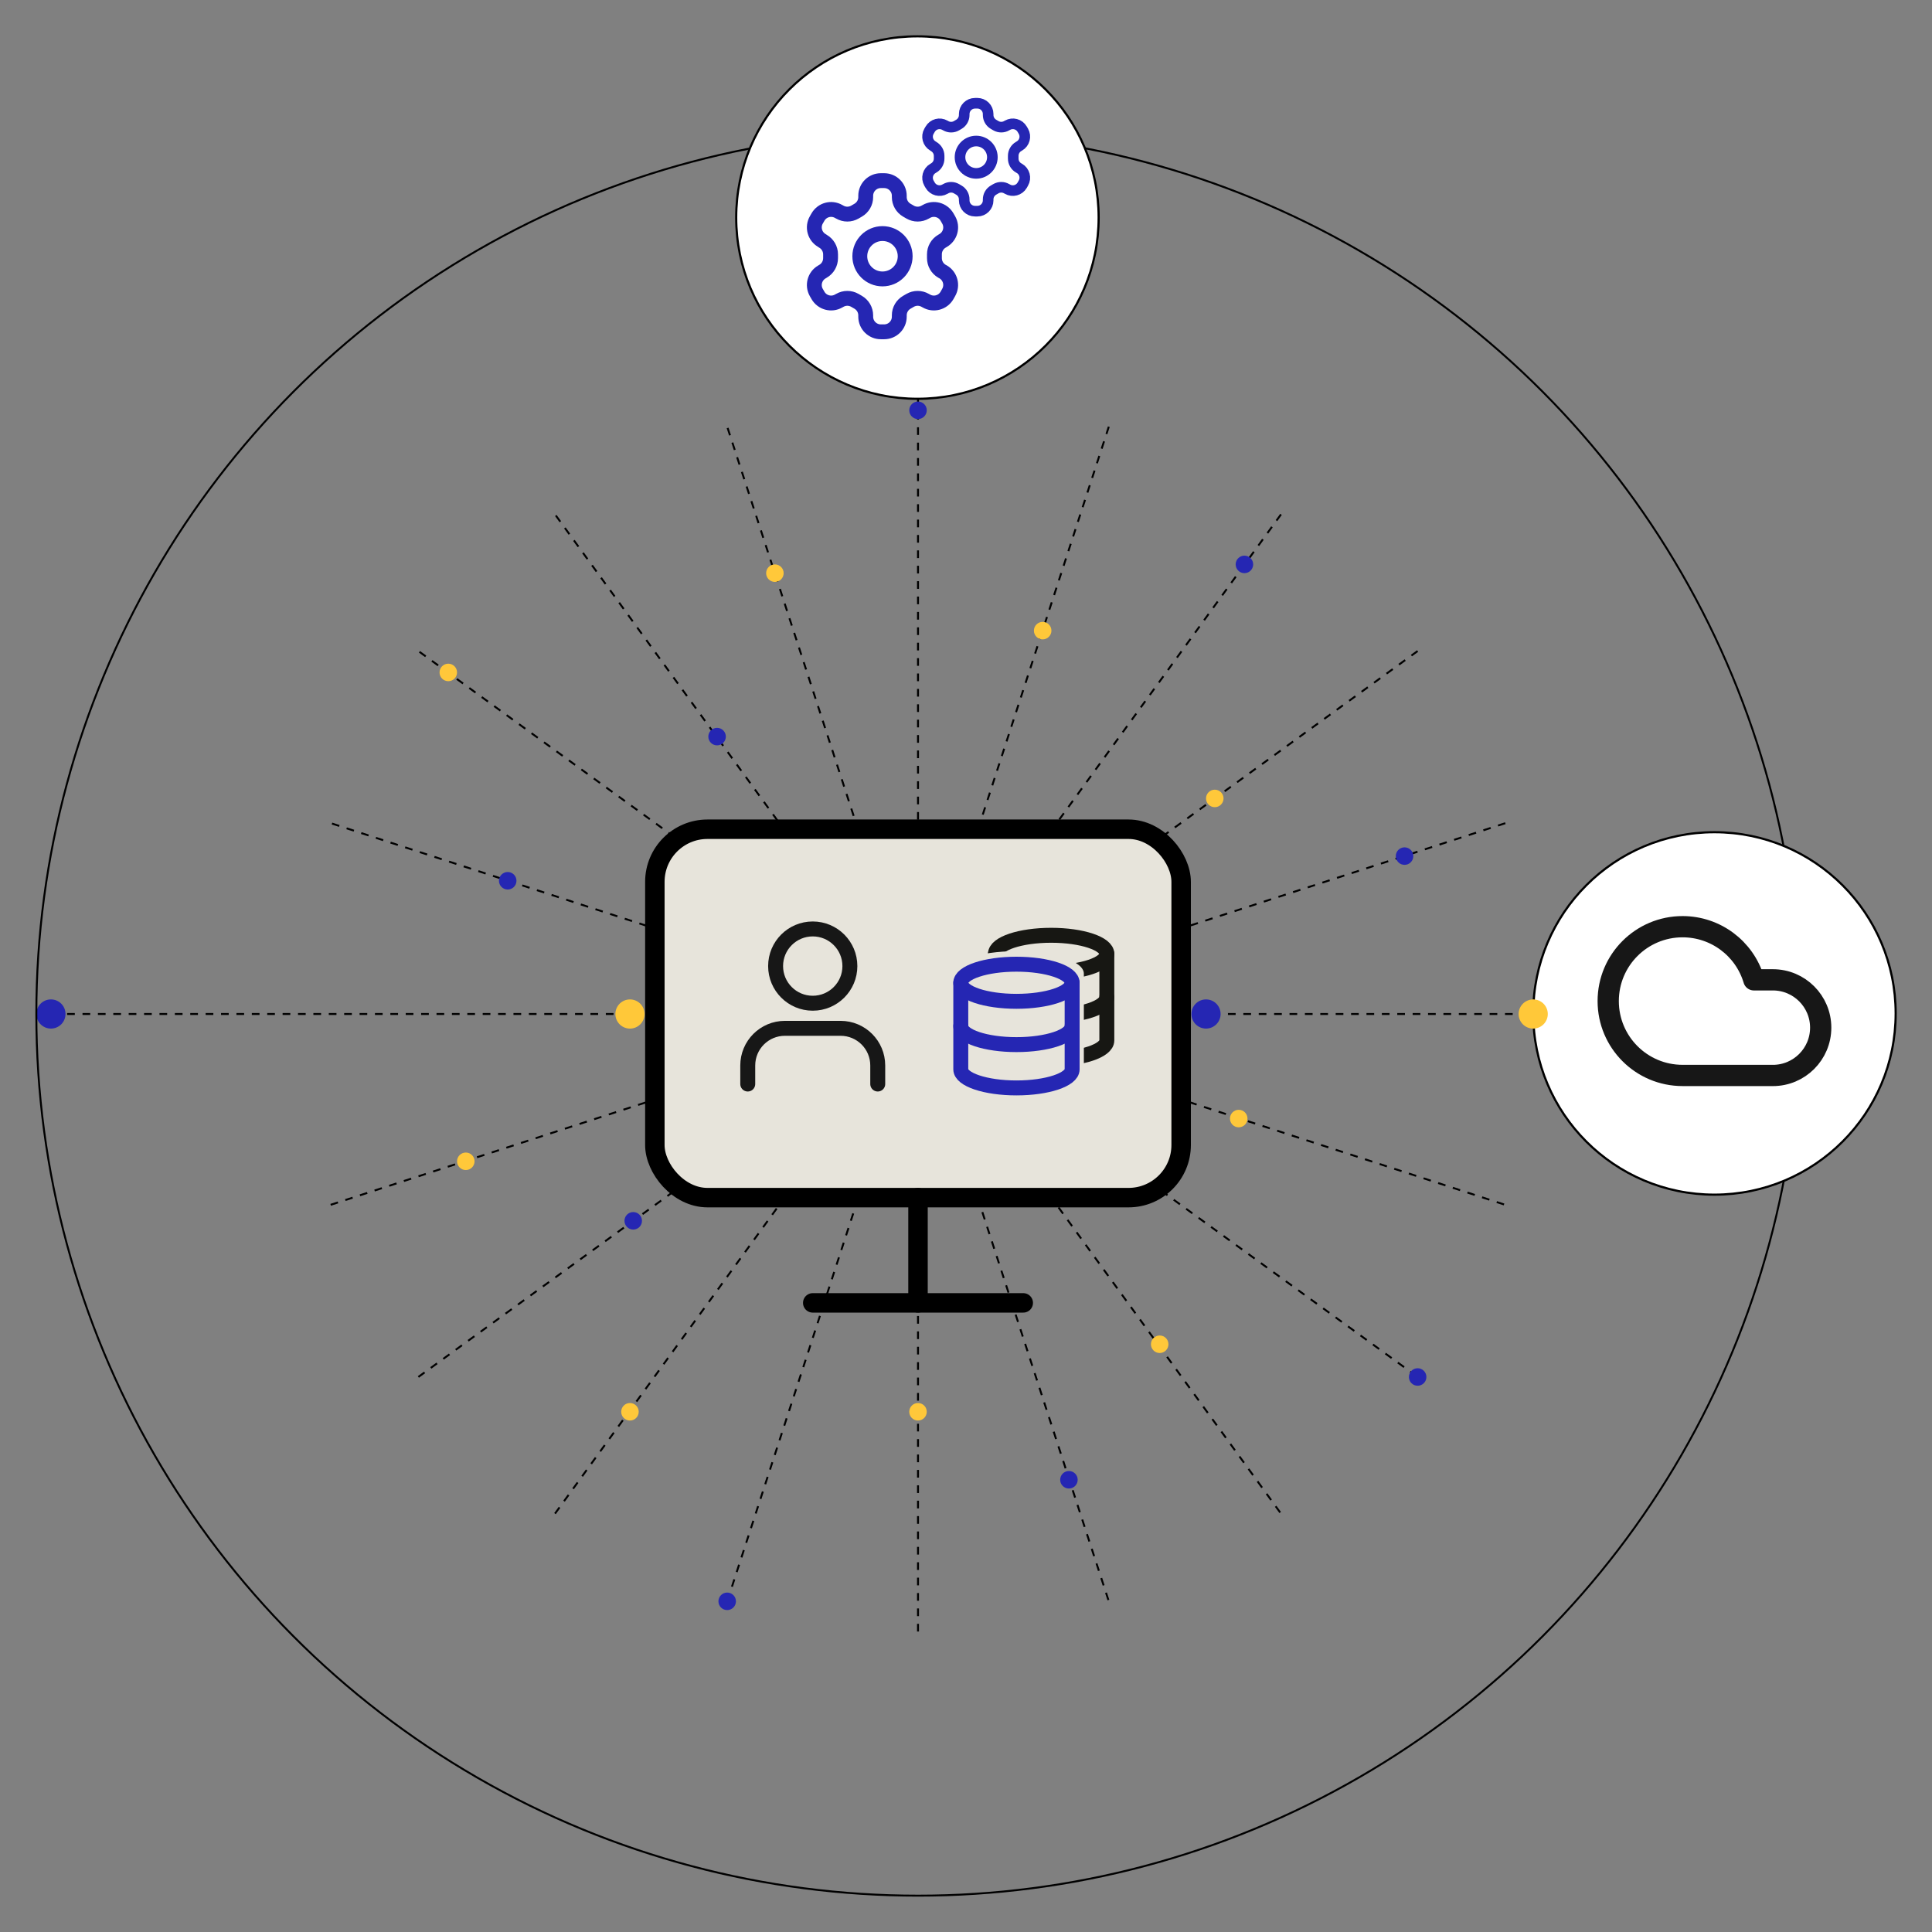 <?xml version="1.0" encoding="UTF-8"?><svg id="Layer_1" xmlns="http://www.w3.org/2000/svg" width="1200" height="1200" viewBox="0 0 1200 1200"><rect x="0" y="0" width="1200" height="1200" fill="#808080" stroke="none"/><defs><style>.cls-1,.cls-2,.cls-3,.cls-4,.cls-5,.cls-6,.cls-7{fill:none;}.cls-1,.cls-2,.cls-3,.cls-8,.cls-9,.cls-10,.cls-6,.cls-7{stroke-linecap:round;stroke-linejoin:round;}.cls-1,.cls-4,.cls-11,.cls-5,.cls-10{stroke:#000;}.cls-1,.cls-10{stroke-width:12.09px;}.cls-2{stroke:#171713;}.cls-2,.cls-3,.cls-7{stroke-width:9.28px;}.cls-12{fill:#2526b3;}.cls-3,.cls-8,.cls-9{stroke:#2526b3;}.cls-4{stroke-dasharray:4.78 4.78 4.78 4.78 4.78 4.78;}.cls-4,.cls-11,.cls-5{stroke-miterlimit:10;}.cls-4,.cls-5{stroke-width:1.2px;}.cls-13{fill:#ffc839;}.cls-14,.cls-10{fill:#e7e4db;}.cls-8{stroke-width:9.23px;}.cls-8,.cls-9,.cls-11{fill:#fff;}.cls-9{stroke-width:6.59px;}.cls-15{fill:#ffc83a;}.cls-11{stroke-width:1.34px;}.cls-6{stroke-width:13.2px;}.cls-6,.cls-7{stroke:#171717;}</style></defs><path class="cls-4" d="M570.19,246.25v311.55"/><path class="cls-4" d="M547.94,561.31l-96.27-296.3"/><path class="cls-4" d="M527.86,571.54l-183.14-252.06"/><path class="cls-4" d="M511.91,587.47l-252.06-183.11"/><path class="cls-4" d="M501.68,607.55l-296.3-96.29"/><path class="cls-4" d="M22.57,629.81h475.62"/><path class="cls-4" d="M205.38,748.33l296.3-96.27"/><path class="cls-4" d="M259.85,855.25l252.06-183.13"/><path class="cls-4" d="M344.72,940.13l183.14-252.05"/><path class="cls-4" d="M451.67,994.61l96.27-296.3"/><path class="cls-4" d="M570.19,1013.37v-311.55"/><path class="cls-4" d="M592.43,698.32l96.27,296.3"/><path class="cls-4" d="M612.51,688.08l183.14,252.06"/><path class="cls-4" d="M628.46,672.15l252.06,183.11"/><path class="cls-4" d="M638.69,652.07l296.3,96.29"/><path class="cls-4" d="M968.24,629.82h-326.06"/><path class="cls-4" d="M934.99,511.29l-296.3,96.27"/><path class="cls-4" d="M880.52,404.37l-252.06,183.13"/><path class="cls-4" d="M795.65,319.5l-183.14,252.05"/><path class="cls-4" d="M688.7,265.02l-96.27,296.3"/><circle class="cls-13" cx="391.28" cy="629.82" r="9.06"/><circle class="cls-12" cx="31.63" cy="629.81" r="9.06"/><circle class="cls-12" cx="749.08" cy="629.81" r="9.06"/><circle class="cls-12" cx="872.39" cy="531.74" r="5.44"/><circle class="cls-15" cx="754.52" cy="495.92" r="5.44"/><circle class="cls-12" cx="772.93" cy="350.56" r="5.44"/><circle class="cls-15" cx="647.62" cy="391.7" r="5.44"/><circle class="cls-12" cx="570.19" cy="254.85" r="5.44"/><circle class="cls-15" cx="481.3" cy="356" r="5.44"/><circle class="cls-12" cx="445.39" cy="457.52" r="5.44"/><circle class="cls-15" cx="278.44" cy="417.66" r="5.44"/><circle class="cls-12" cx="315.35" cy="547.06" r="5.44"/><circle class="cls-15" cx="289.32" cy="721.3" r="5.44"/><circle class="cls-12" cx="393.31" cy="758.27" r="5.44"/><circle class="cls-15" cx="391.28" cy="876.88" r="5.44"/><circle class="cls-12" cx="451.67" cy="994.61" r="5.44"/><circle class="cls-15" cx="570.19" cy="876.88" r="5.44"/><circle class="cls-12" cx="663.93" cy="919.11" r="5.44"/><circle class="cls-15" cx="720.31" cy="834.94" r="5.44"/><circle class="cls-12" cx="880.52" cy="855.27" r="5.44"/><circle class="cls-15" cx="769.39" cy="694.76" r="5.44"/><rect class="cls-10" x="406.74" y="515.05" width="326.89" height="228.82" rx="32.69" ry="32.69"/><line class="cls-1" x1="504.81" y1="809.24" x2="635.56" y2="809.24"/><line class="cls-1" x1="570.19" y1="743.87" x2="570.19" y2="809.24"/><ellipse class="cls-2" cx="652.89" cy="592.45" rx="34.58" ry="11.53"/><path class="cls-2" d="M618.31,592.45v53.79c0,6.37,15.48,11.53,34.58,11.53s34.58-5.16,34.58-11.53v-53.79"/><path class="cls-2" d="M618.31,619.34c0,6.37,15.48,11.53,34.58,11.53s34.58-5.16,34.58-11.53"/><path class="cls-14" d="M631.34,590.79c-23.12,0-41.86,6.25-41.86,13.95v65.12c0,7.71,18.74,13.95,41.86,13.95s41.86-6.25,41.86-13.95v-65.12c0-7.71-18.74-13.95-41.86-13.95Z"/><ellipse class="cls-3" cx="631.34" cy="610.41" rx="34.58" ry="11.53"/><path class="cls-3" d="M596.76,610.41v53.79c0,6.37,15.48,11.53,34.58,11.53s34.58-5.16,34.58-11.53v-53.79"/><path class="cls-3" d="M596.76,637.3c0,6.37,15.48,11.53,34.58,11.53s34.58-5.16,34.58-11.53"/><path class="cls-7" d="M545.18,673.31v-11.53c0-12.74-10.33-23.07-23.07-23.07h-34.6c-12.74,0-23.07,10.33-23.07,23.07v11.53"/><circle class="cls-7" cx="504.81" cy="600.05" r="23.07"/><circle class="cls-5" cx="570.19" cy="629.81" r="547.62"/><circle class="cls-11" cx="1064.87" cy="629.46" r="112.56"/><path class="cls-6" d="M1101.16,667.98h-56.09c-25.51,0-46.19-20.69-46.18-46.21,0-25.51,20.69-46.19,46.21-46.18,20.43,0,38.42,13.42,44.26,33h11.81c16.4,0,29.7,13.3,29.7,29.7s-13.3,29.7-29.7,29.7Z"/><circle class="cls-11" cx="569.83" cy="135.13" r="112.56"/><path class="cls-8" d="M549.17,112.2h-2.07c-5.19,0-9.39,4.21-9.39,9.39v.85c0,3.35-1.79,6.45-4.7,8.12l-2.02,1.17c-2.91,1.68-6.49,1.68-9.39,0l-.7-.38c-4.49-2.59-10.22-1.05-12.82,3.43l-1.03,1.78c-2.59,4.49-1.05,10.22,3.43,12.82l.7.47c2.89,1.67,4.68,4.74,4.7,8.08v2.4c.01,3.37-1.78,6.49-4.7,8.17l-.7.42c-4.48,2.6-6.02,8.33-3.43,12.82l1.03,1.78c2.6,4.48,8.33,6.02,12.82,3.43l.7-.38c2.91-1.68,6.49-1.68,9.39,0l2.02,1.17c2.9,1.68,4.69,4.77,4.7,8.12v.85c0,5.19,4.21,9.39,9.39,9.39h2.07c5.19,0,9.39-4.21,9.39-9.39v-.85c0-3.35,1.79-6.45,4.7-8.12l2.02-1.17c2.91-1.68,6.49-1.68,9.39,0l.7.38c4.49,2.59,10.22,1.05,12.82-3.43l1.03-1.83c2.59-4.49,1.05-10.22-3.43-12.82l-.7-.38c-2.92-1.68-4.71-4.8-4.7-8.17v-2.35c-.01-3.37,1.78-6.49,4.7-8.17l.7-.42c4.48-2.6,6.02-8.33,3.43-12.82l-1.03-1.78c-2.6-4.48-8.33-6.02-12.82-3.43l-.7.38c-2.91,1.68-6.49,1.68-9.39,0l-2.02-1.17c-2.9-1.68-4.69-4.77-4.7-8.12v-.85c0-5.19-4.21-9.39-9.39-9.39Z"/><circle class="cls-8" cx="548.13" cy="159.16" r="14.09"/><path class="cls-9" d="M607.06,64.14h-1.47c-3.7,0-6.7,3-6.7,6.7v.6c0,2.39-1.28,4.6-3.35,5.8l-1.44.84c-2.07,1.2-4.63,1.2-6.7,0l-.5-.27c-3.2-1.85-7.29-.75-9.15,2.45l-.74,1.27c-1.85,3.2-.75,7.29,2.45,9.15l.5.34c2.06,1.19,3.34,3.38,3.35,5.76v1.71c0,2.4-1.27,4.63-3.35,5.83l-.5.3c-3.2,1.85-4.29,5.94-2.45,9.15l.74,1.27c1.85,3.2,5.94,4.29,9.15,2.45l.5-.27c2.07-1.2,4.63-1.2,6.7,0l1.44.84c2.07,1.2,3.35,3.4,3.35,5.8v.6c0,3.7,3,6.7,6.7,6.7h1.47c3.7,0,6.7-3,6.7-6.7v-.6c0-2.39,1.28-4.6,3.35-5.8l1.44-.84c2.07-1.2,4.63-1.2,6.7,0l.5.27c3.2,1.85,7.29.75,9.15-2.45l.74-1.31c1.85-3.2.75-7.29-2.45-9.15l-.5-.27c-2.08-1.2-3.36-3.43-3.35-5.83v-1.68c0-2.4,1.27-4.63,3.35-5.83l.5-.3c3.2-1.85,4.29-5.94,2.45-9.15l-.74-1.27c-1.85-3.2-5.94-4.29-9.15-2.45l-.5.27c-2.07,1.2-4.63,1.2-6.7,0l-1.44-.84c-2.07-1.2-3.35-3.4-3.35-5.8v-.6c0-3.7-3-6.7-6.7-6.7Z"/><circle class="cls-9" cx="606.33" cy="97.64" r="10.05"/><circle class="cls-13" cx="952.3" cy="629.82" r="9.06"/></svg>